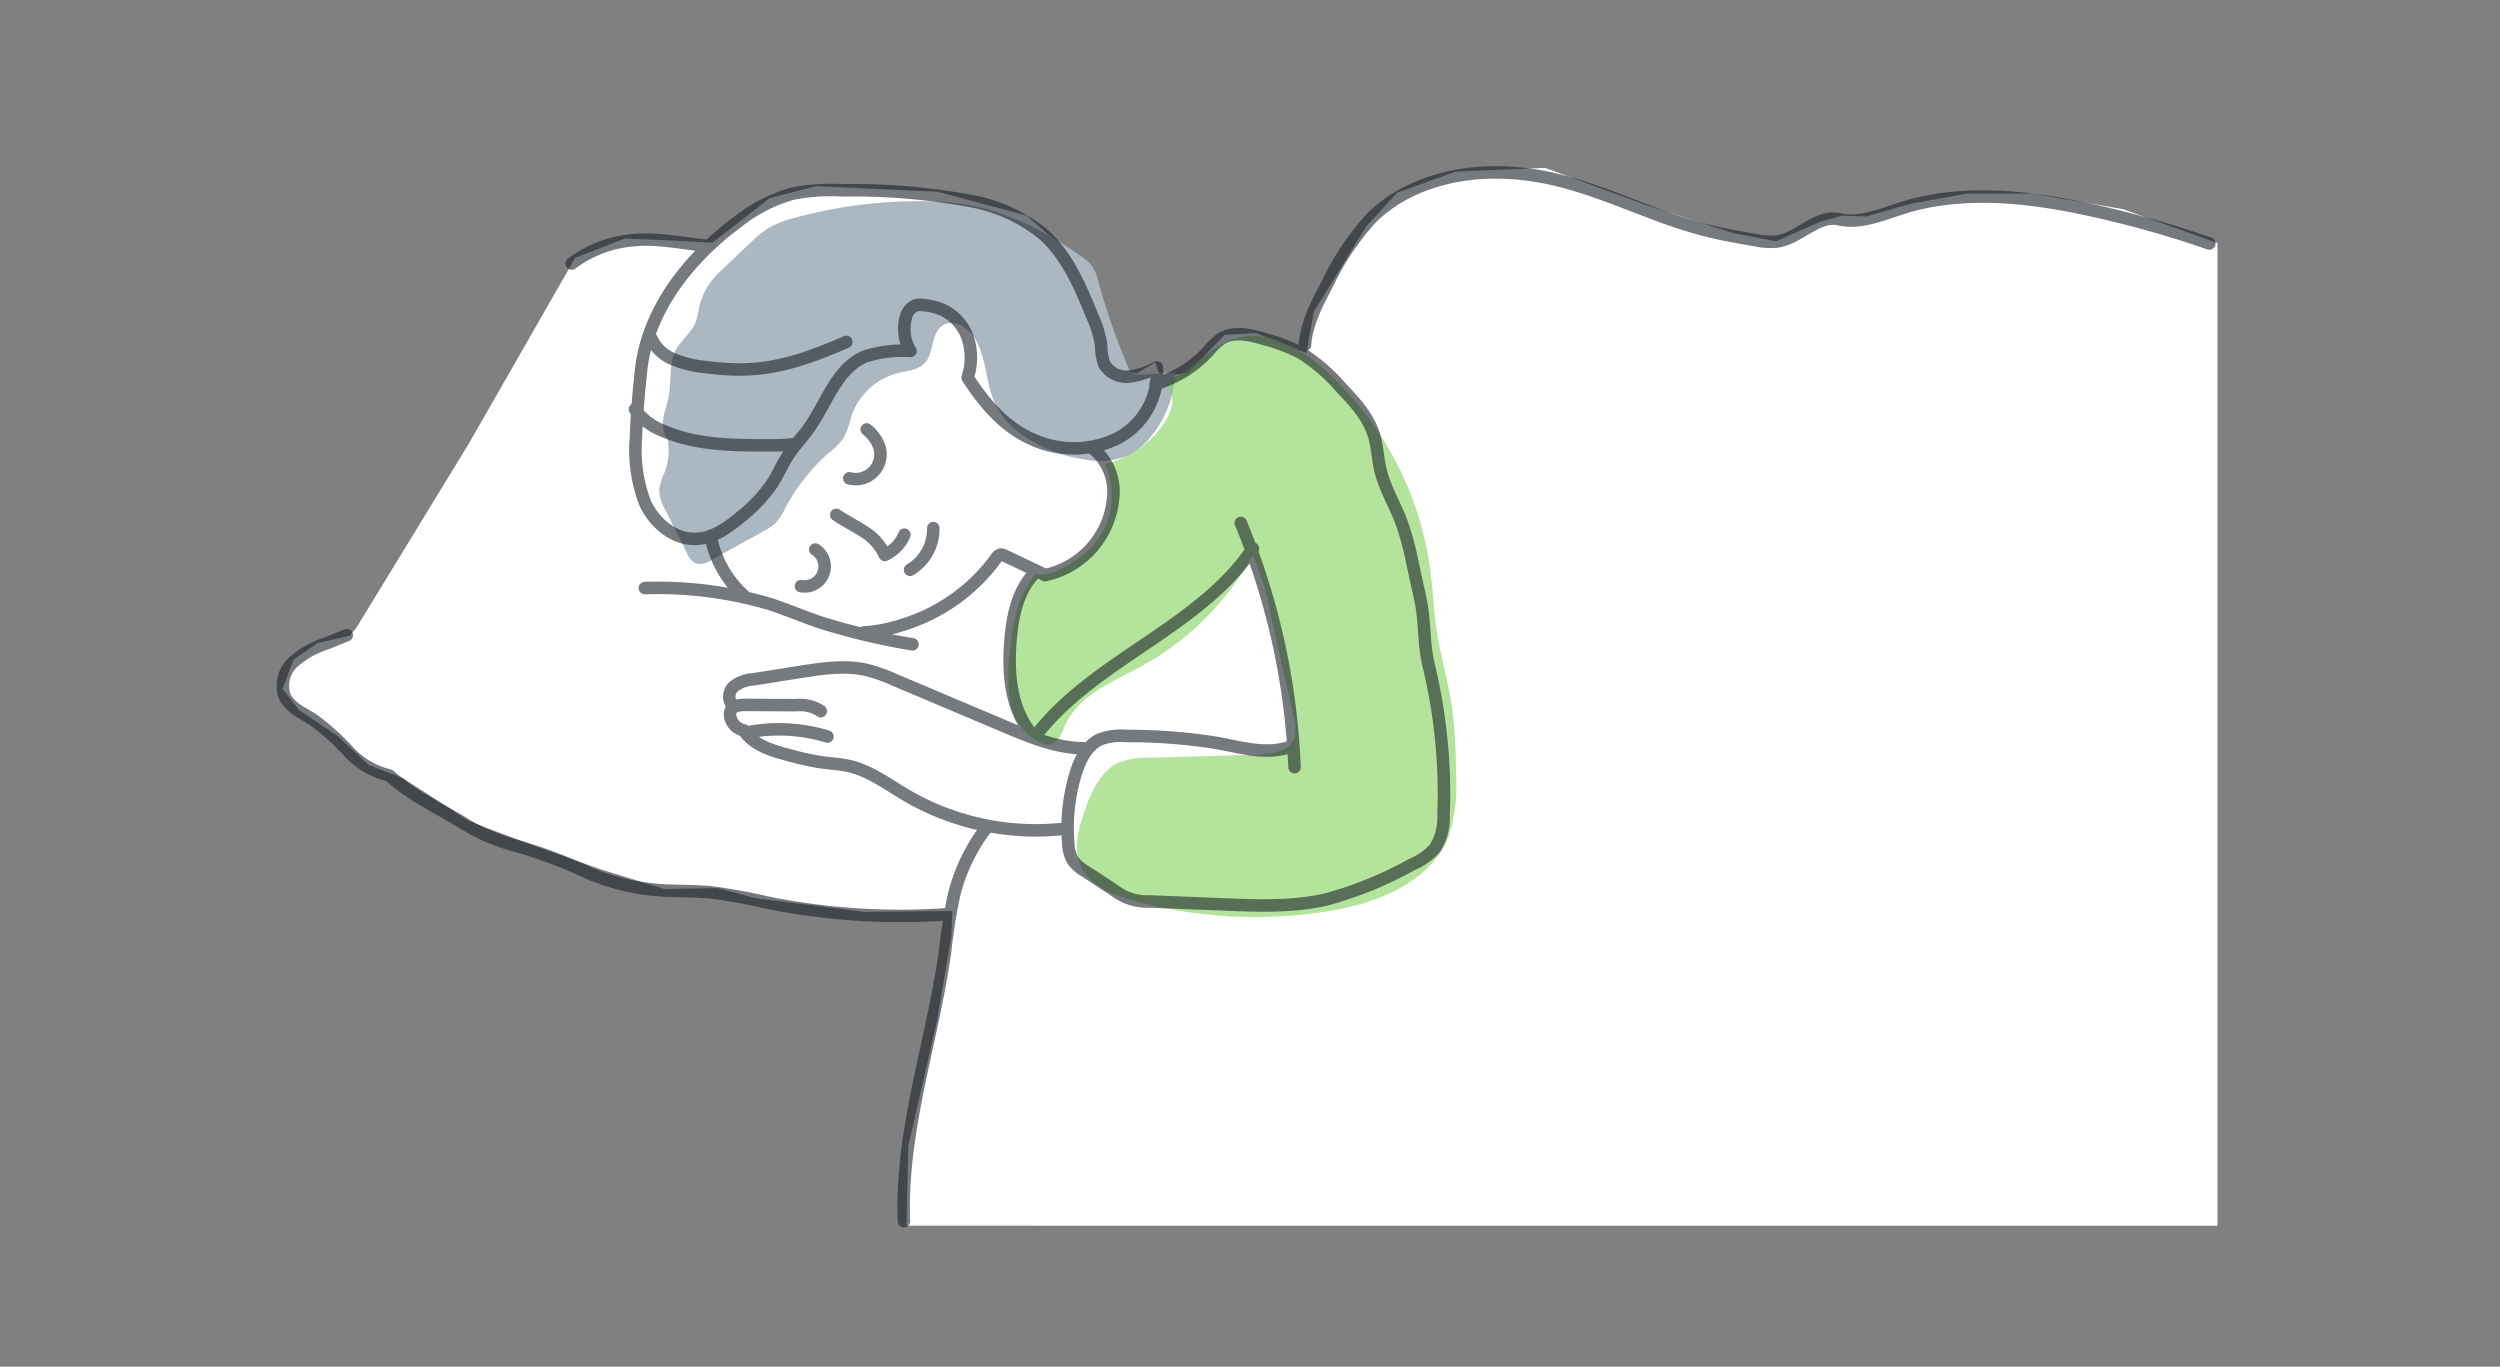 <svg xmlns="http://www.w3.org/2000/svg" width="300" height="164"><rect width="100%" height="100%" fill="#808080" stroke="none"/><defs><clipPath id="a"><path transform="translate(-160.492 -10)" fill="none" d="M0 0h300v164H0z"/></clipPath></defs><g transform="translate(160.492 10)" clip-path="url(#a)"><path d="M24.903 10.145l-10.679.44-7.046 2.532-3.743 4.073-6.275 10.239-.881 4.954-6.055-2.422-3.743.22-4.4 4.514-3.3.55-.66-1.761-2.2 1.321-2.972-.44-.771-3.743-1.881-5.614-3.192-5.284-4.4-3.854-10.683-2.862-14.642-.663-5.5 1.431-6.879 5.347-5.236-.278-5.284-.221-5.945 2.312-12.77 22.3-13.542 22.175-.77.881-3.854.881-2.862 1.981-1.321 3.524 1.982 2.532 4.734 3.192 3.632 3.413 4.073 1.542 7.928 5.174 8.151 3.082 7.817 2.752 7.483 2.312 6.386-.109 4.513 1.21 13.1 1.652 10.568-.11-.11 2.972-1.757 10.353-3.413 14.862-.22 9.578H105.6V19.173L94.261 15.1l-10.9-1.871h-7.817l-6.716 1.21-5.394 1.542-2.862-.111-2.755.775-5.175 2.312-5.175-.991-10.238-3.3z" fill="#fff"/><path d="M-19.485 34.712a12.665 12.665 0 01-3.092 7.922 7.987 7.987 0 01-2.561 2.036 9.008 9.008 0 01-5.089.488 17.082 17.082 0 01-7.63-3.014 10.021 10.021 0 01-3.062-3.367c-1.3-2.5-1.111-5.582-2.5-8.032-.8-1.42-2.672-2.59-4.008-1.653-1.379.967-.944 3.266-2.1 4.487-.793.836-2.068.908-3.188 1.179a8 8 0 00-5.6 5.147 12.047 12.047 0 01-.935 2.646 8.216 8.216 0 01-1.762 1.777 23.421 23.421 0 00-5.283 6.705 7 7 0 01-1.178 1.785 6.275 6.275 0 01-1.359.914l-6.332 3.488a2.3 2.3 0 01-1.78.412 2.3 2.3 0 01-1.126-1.281l-2.591-5.172a4.982 4.982 0 01-.729-2.426 7.384 7.384 0 01.664-2.112 7.566 7.566 0 00.364-3.9 3.2 3.2 0 01-.517-2.584c.124-.863.452-1.684.62-2.538.375-1.895-.017-3.981.9-5.681.641-1.189 1.852-2.026 2.345-3.281a10.917 10.917 0 00.4-1.705 8.281 8.281 0 012.315-4.155 327.457 327.457 0 013.868-3.673 13.5 13.5 0 012.089-1.719 12.167 12.167 0 013.317-1.295 56.565 56.565 0 0115.467-1.961 33.235 33.235 0 014.777.357c5.129.81 9.857 3.3 14.093 6.3a5.253 5.253 0 011.189 1.045 5.766 5.766 0 01.839 2.029 79.15 79.15 0 003.468 9.99 1.76 1.76 0 00.718.969 1.8 1.8 0 00.848.113c1.346-.041 2.794-.199 4.141-.24z" fill="#abb7c1"/><path d="M-20.928 35.917c3.257-1.091 5.456-4.356 8.752-5.325 3.849-1.131 7.845 1.217 10.816 3.912a39.57 39.57 0 0112.515 23.937c.309 2.366.4 4.758.751 7.118.478 3.223 1.433 6.361 1.883 9.589a62.667 62.667 0 01.433 7.619 19.9 19.9 0 01-.872 7.627c-1.962 5-7.541 7.538-12.794 8.646a54.757 54.757 0 01-24.773-.9c-2.666-.683-5.6-1.8-6.656-4.345-.834-2.017-.205-4.318.5-6.384.811-2.369 1.93-4.941 4.23-5.937a9.522 9.522 0 013.548-.553l12.91-.355c1.746-.049 3.884-.361 4.5-2a4.461 4.461 0 00-.069-2.515l-2.737-12.277a32.531 32.531 0 00-2.179-7.144 33.657 33.657 0 01-13.306 13.3c-3.468 1.893-7.588 3.482-9.194 7.091-.415.932-.805 2.115-1.809 2.3a2.066 2.066 0 01-1.163-.191 6.542 6.542 0 01-3.511-4.52 17.706 17.706 0 01-.187-5.9c.3-3.485.836-7.189 3.138-9.824a4.825 4.825 0 003.461-.877 17.357 17.357 0 002.6-1.736 9.168 9.168 0 002.242-10.611 11.543 11.543 0 007.076-4.861 5.447 5.447 0 001-2.579 2.49 2.49 0 00-1.105-2.305z" fill="#83d059" opacity=".6"/><g opacity=".6" fill="none" stroke="#1a2229" stroke-linecap="round" stroke-linejoin="round" stroke-width="1.5"><path d="M-51.231 32.117a5.047 5.047 0 01-.575-3.958 2.034 2.034 0 011.224-1.523 2.336 2.336 0 01.863-.029 7.437 7.437 0 012.6.7 5.851 5.851 0 012.829 3.481 7.631 7.631 0 01-.086 4.532c1.924 2.962 4.285 5.8 7.495 7.275a12.028 12.028 0 0010.247.122 8.871 8.871 0 004.96-8.618 9.007 9.007 0 01-3.341 1.094 3.066 3.066 0 01-2.975-1.514 6.961 6.961 0 01-.36-2.253 12.8 12.8 0 00-1.006-3.337c-1.48-3.653-3.056-7.446-6.02-10.046a19.236 19.236 0 00-8.743-3.944 78 78 0 00-15.34-1.26 23.514 23.514 0 00-5.968.412 18.6 18.6 0 00-6.471 3.321c-5.924 4.357-10.911 10.642-11.676 17.957-.271 2.594-.527 5.337-.6 7.945a17.773 17.773 0 001.084 7.855c1.1 2.43 3.5 4.457 6.163 4.336 2.049-.092 3.832-1.381 5.4-2.7a18.268 18.268 0 003.681-3.917c.733-1.133 1.252-2.392 1.994-3.517.718-1.09 1.633-2.036 2.394-3.1 2.158-3.007 3.307-7.134 6.7-8.623a14.412 14.412 0 015.527-.691z"/><path d="M-82.507 30.225a5.022 5.022 0 002.776 2.873 13.582 13.582 0 003.981.957c5.316.686 9.3.305 16.81-3.026m-25.354 8.096a7.437 7.437 0 003.413 2.59c4.031 1.74 8.568 1.743 12.959 1.719a17.977 17.977 0 003.011-.184m4.773 8.531c1.053.732 2.222 1.283 3.289 1.994a6.381 6.381 0 012.531 2.816 4.6 4.6 0 002.352-2.429m-6.61-6.765a2.981 2.981 0 003.635-3.675 4.748 4.748 0 00-1.54-2.187m-7.898 18.797a2.4 2.4 0 001.722-4.39m11.373 2.437a5.717 5.717 0 002.786-5.006m13.237 5.533l-4.69-2.236a.864.864 0 00-.462-.121.884.884 0 00-.539.435 21.719 21.719 0 01-11.314 8.025 17.831 17.831 0 01-4.553.882"/><path d="M-83.105 60.569a47.522 47.522 0 0114.892 1.881c2.068.66 4.064 1.526 6.118 2.225a80.4 80.4 0 0011.1 2.645m-24.198-12.924a12.652 12.652 0 003.967 7.069m36.132-2.446a10.386 10.386 0 008.185-9.319 6.641 6.641 0 00-2.271-5.746m17.584 8.797a85.659 85.659 0 016.448 29.311"/><path d="M-5.766 79.649c-2.76.947-5.762.051-8.631-.485a68 68 0 00-10.922-.845 7.233 7.233 0 00-3.135.392c-1.619.722-2.47 2.5-2.98 4.2a22.332 22.332 0 00-.862 8.321 4.326 4.326 0 00.556 2.033 4.778 4.778 0 001.468 1.276q1.708 1.118 3.418 2.233a6.4 6.4 0 004.282 1.4l9.009.358c4.094.162 8.246.32 12.24-.6a46.291 46.291 0 0010.388-4.258 7.275 7.275 0 002.643-1.89 6.934 6.934 0 001.027-3.987 65.575 65.575 0 00-1.789-17.962c-.643-2.648-.407-5.242-.987-7.905l-.954-4.376a34.567 34.567 0 00-1.321-4.9c-.8-2.121-2.023-4.094-2.536-6.3-.317-1.364-.355-2.789-.765-4.128-.695-2.264-2.38-4.067-4.013-5.781a21.146 21.146 0 00-4.748-4.086 21.063 21.063 0 00-4.3-1.65c-1.768-.534-3.813-1.033-5.351-.012a8.209 8.209 0 00-1.44 1.411 13.869 13.869 0 01-6.338 3.959m-20.195 53.108a22.023 22.023 0 00-4 8.187 61.816 61.816 0 00-1.055 6.627c-1.5 10.9-5.389 21.556-4.963 32.547"/><path d="M-30.159 79.803c-3.442.02-6.725-1.344-9.895-2.686l-13.006-5.5a20.911 20.911 0 00-3.412-1.217c-2.611-.6-5.338-.187-7.986.23q-2.824.448-5.649.892a4.179 4.179 0 00-2.411.927c-.615.623-.655 1.866.136 2.244m39.564 14.762a30.753 30.753 0 01-18.893-4.008c-2.247-1.321-4.393-2.959-6.935-3.534-1.067-.24-2.169-.285-3.252-.433a33.954 33.954 0 01-4.008-.891c-1.9-.5-3.935-1.1-5.126-2.66a19.968 19.968 0 019.832.456"/><path d="M-61.998 75.34a4.466 4.466 0 00-2.943-.718l-6.121-.034c-.649 0-1.433.07-1.723.65a1.228 1.228 0 00-.081.756 2.065 2.065 0 001.638 1.646m34.933-18.914c-2.068 2.088-2.7 5.187-2.937 8.115-.311 3.819-.023 7.956 2.333 10.978m.77.357c7.053-9.071 19.56-12.829 25.984-22.356m6.254-24.437c.185-2.562 1.413-4.916 2.616-7.186a32.284 32.284 0 015.329-8.012c3.855-3.842 9.491-5.501 14.929-5.495a30.7 30.7 0 015.736.554c4.611.883 8.96 2.764 13.357 4.408a59.6 59.6 0 005.969 1.938c1.994.514 4.028.865 6.058 1.217a8.452 8.452 0 002.671.173c2.663-.395 4.829-3.266 7.451-2.662 2.862.66 5.992-.99 8.834-1.725 7.111-1.838 14.643-.882 21.81.719a125.168 125.168 0 0113.758 3.906m-223.511 47.01l-2.476.99a11.274 11.274 0 00-3.909 2.207 3.846 3.846 0 00-1.07 4.116c.621 1.4 2.2 2.026 3.483 2.854a29.938 29.938 0 014.221 3.813 9.547 9.547 0 004.84 2.835 25.532 25.532 0 004.443 3.15q2.08 1.2 4.155 2.394a22.862 22.862 0 006.179 2.784 55.868 55.868 0 019.114 3.38 26.629 26.629 0 008.377 2.054c2.092.162 4.2.077 6.287.274a65.156 65.156 0 016.756 1.224 80.664 80.664 0 0021.785 1.4m-28.824-80.195c-2.72-.251-6.076-.975-8.793-.7a14.306 14.306 0 00-7.571 2.817"/></g></g></svg>